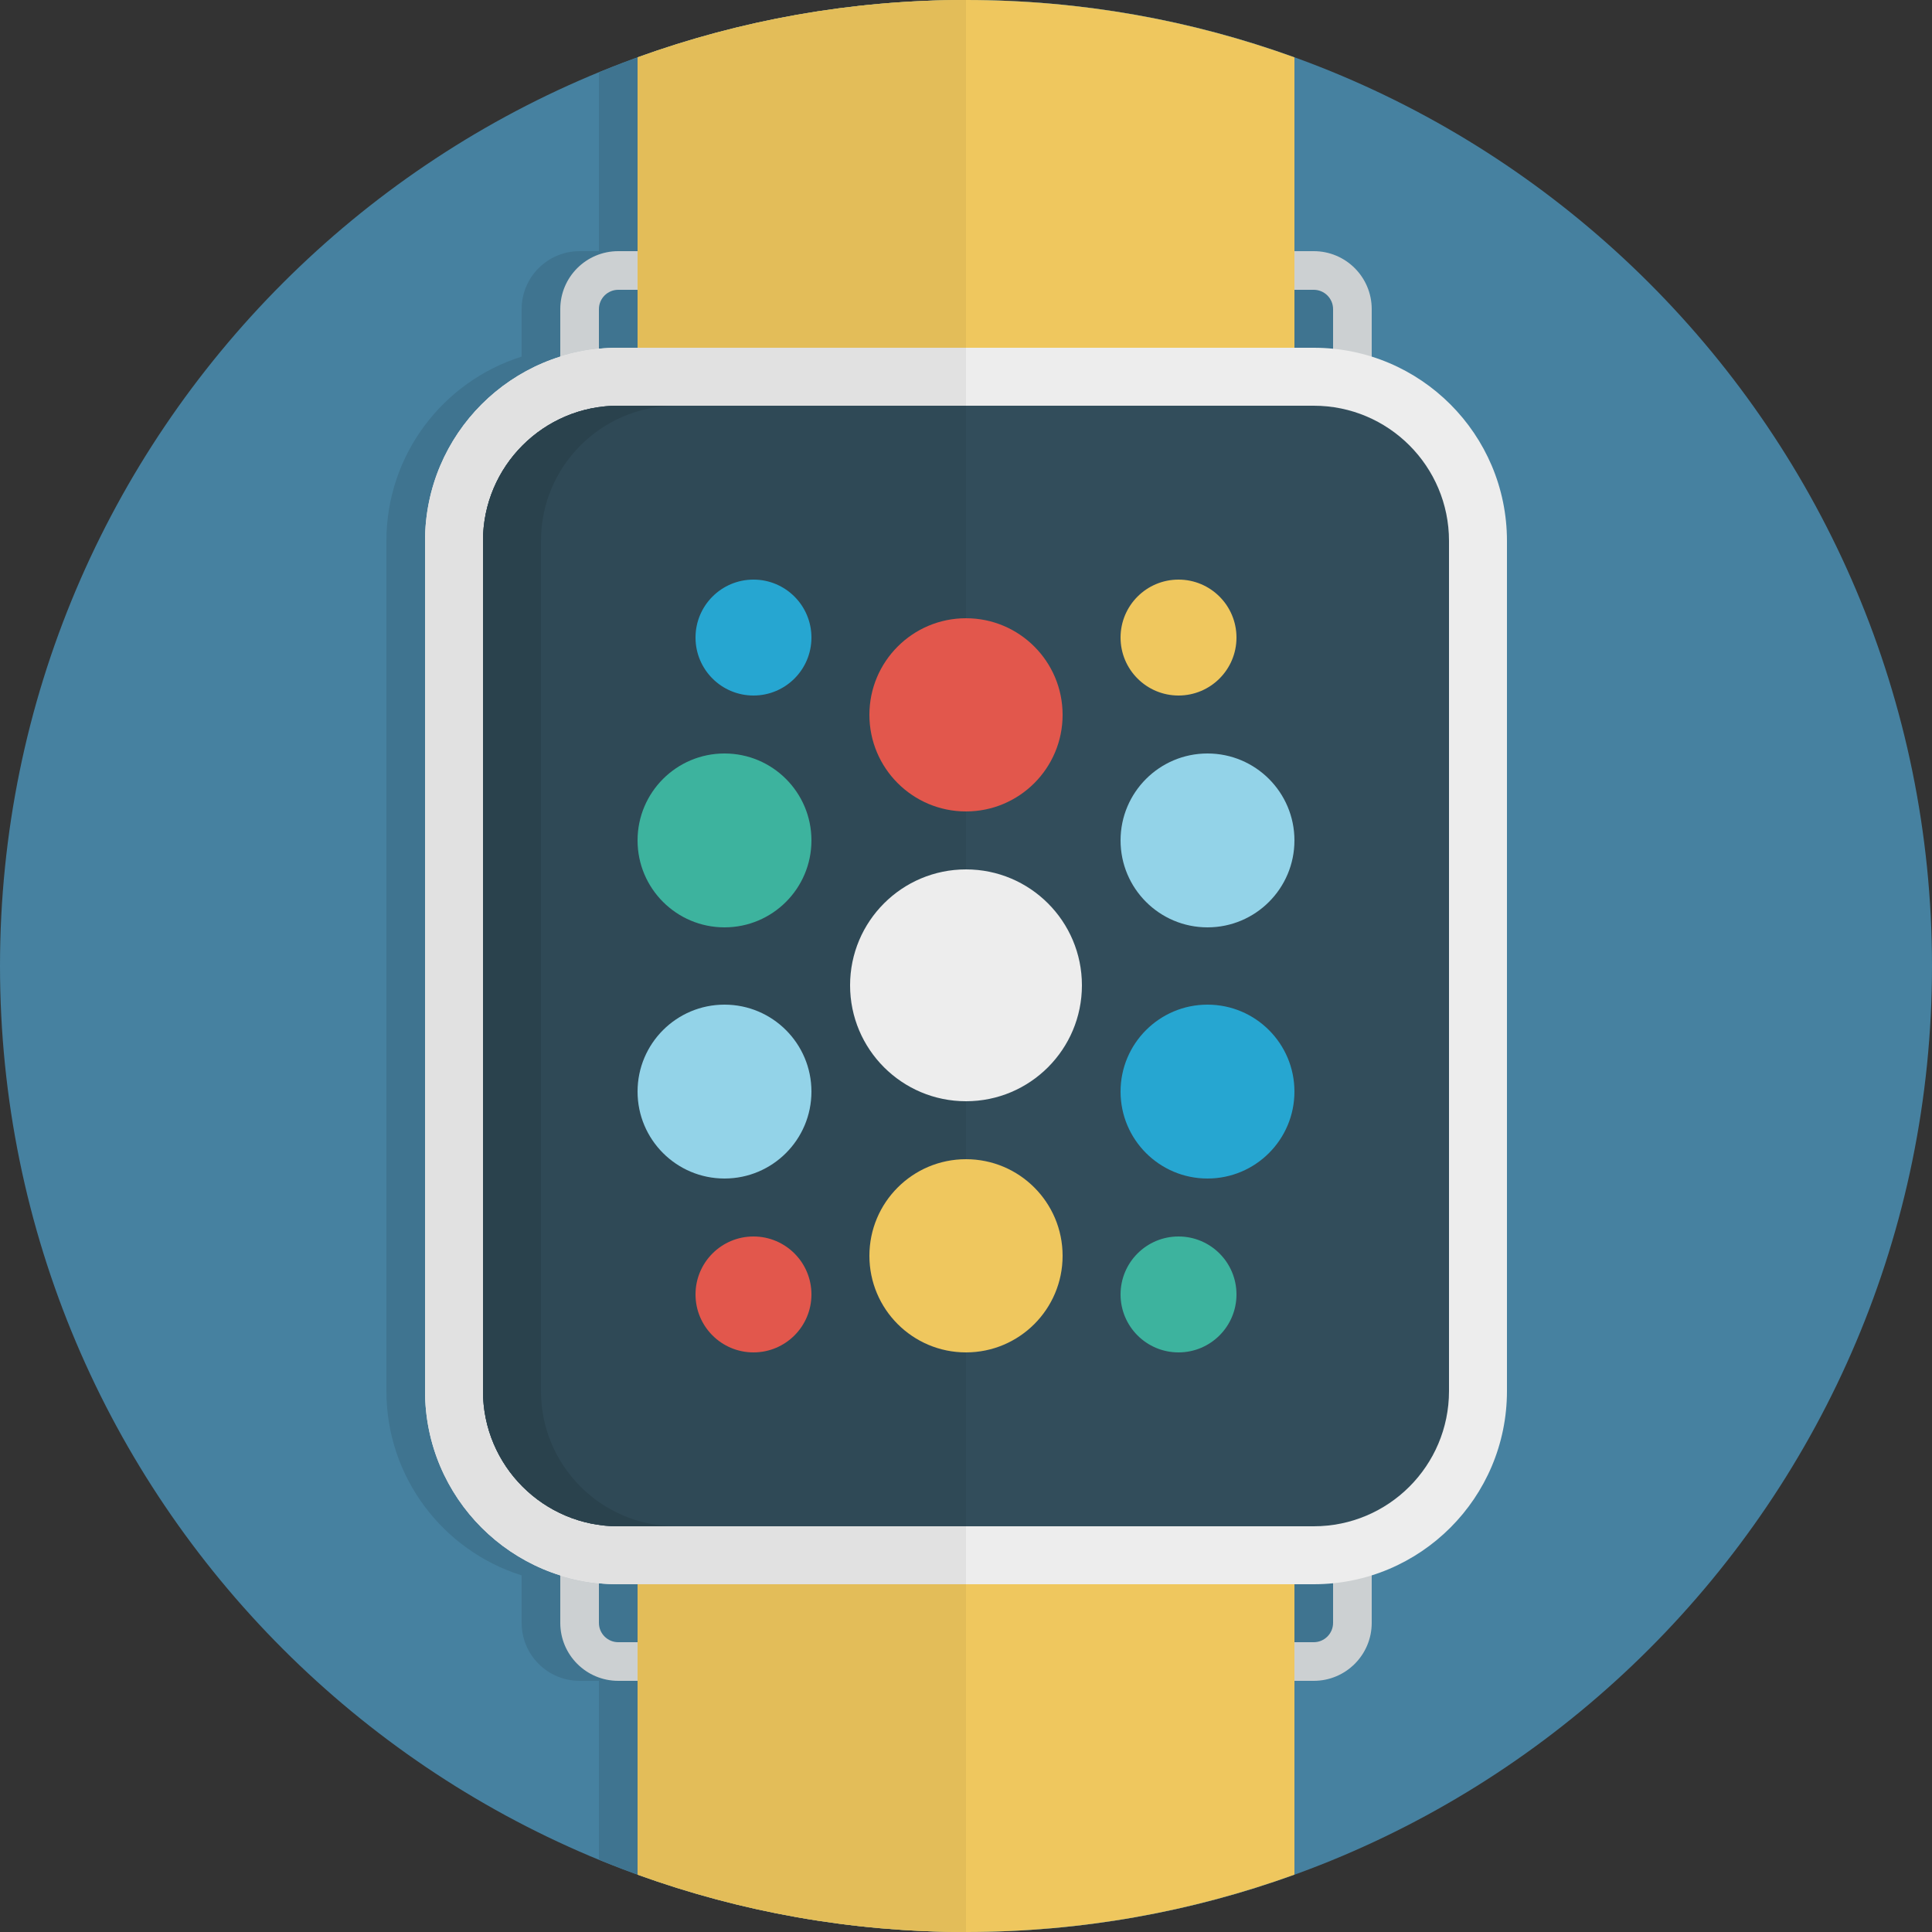 <svg height="512" viewBox="0 0 100 100" width="512" xmlns="http://www.w3.org/2000/svg"><rect x="0" y="0" width="100" height="100" fill="#333333" stroke="none"/><path d="m50 0c27.614 0 50 22.386 50 50s-22.386 50-50 50-50-22.386-50-50 22.386-50 50-50z" fill="#4681a0"/><path d="m65 87h1c1.656 0 3-1.343 3-3v-2.459c4.057-1.274 7-5.063 7-9.541v-44c0-4.478-2.943-8.266-7-9.541v-2.459c0-1.657-1.344-3-3-3h-1v-10.708c-4.735-1.487-9.773-2.292-15-2.292-6.729 0-13.141 1.337-19 3.747v9.253h-1c-1.656 0-3 1.343-3 3v2.459c-4.057 1.275-7 5.063-7 9.541v44c0 4.478 2.943 8.267 7 9.541v2.459c0 1.657 1.344 3 3 3h1v9.253c5.859 2.409 12.271 3.747 19 3.747 5.227 0 10.265-.805 15-2.292zm0-72h1c.551 0 1 .449 1 1v2.051c-.329-.033-.662-.051-1-.051h-1zm0 67h1c.338 0 .671-.018 1-.051v2.051c0 .552-.449 1-1 1h-1zm-34 3h-1c-.551 0-1-.448-1-1v-2.051c.329.033.662.051 1 .051h1zm0-67h-1c-.338 0-.671.018-1 .051v-2.051c0-.551.449-1 1-1h1z" fill="#3f7490"/><path d="m68 15c.551 0 1 .449 1 1v68c0 .552-.449 1-1 1h-36c-.551 0-1-.448-1-1v-68c0-.551.449-1 1-1zm0-2h-36c-1.656 0-3 1.343-3 3v68c0 1.657 1.344 3 3 3h36c1.656 0 3-1.343 3-3v-68c0-1.657-1.344-3-3-3z" fill="#ccd0d2"/><path d="m67 2.969c-5.308-1.919-11.03-2.969-17-2.969-5.969 0-11.692 1.05-17 2.969v94.062c5.308 1.919 11.031 2.969 17 2.969 5.97 0 11.692-1.05 17-2.969v-94.062z" fill="#efc75e"/><path d="m33 2.969v94.062c5.308 1.919 11.031 2.969 17 2.969v-100c-5.969 0-11.692 1.05-17 2.969z" fill="#e3bd59"/><path d="m32 18h36c5.523 0 10 4.478 10 10v44c0 5.523-4.477 10-10 10h-36c-5.523 0-10-4.477-10-10v-44c0-5.522 4.477-10 10-10z" fill="#ededed"/><path d="m32 18c-5.523 0-10 4.478-10 10v44c0 5.523 4.477 10 10 10h18v-64z" fill="#e1e1e1"/><path d="m32 21h36c3.866 0 7 3.134 7 7v44c0 3.866-3.134 7-7 7h-36c-3.866 0-7-3.134-7-7v-44c0-3.866 3.134-7 7-7z" fill="#324d5b"/><path d="m50 21h-18c-3.866 0-7 3.134-7 7v44c0 3.866 3.134 7 7 7h18z" fill="#2f4956"/><circle cx="50" cy="51" fill="#ededed" r="6"/><circle cx="62.5" cy="43.5" fill="#93d3e8" r="4.5"/><circle cx="37.5" cy="43.5" fill="#3db39e" r="4.5"/><circle cx="50" cy="37" fill="#e2574c" r="5"/><circle cx="62.5" cy="56.5" fill="#26a6d1" r="4.5"/><circle cx="37.5" cy="56.5" fill="#93d3e8" r="4.5"/><circle cx="50" cy="65" fill="#efc75e" r="5"/><circle cx="61" cy="33" fill="#efc75e" r="3"/><circle cx="39" cy="33" fill="#26a6d1" r="3"/><circle cx="61" cy="67" fill="#3db39e" r="3"/><circle cx="39" cy="67" fill="#e2574c" r="3"/><path d="m28 72v-44c0-3.866 3.134-7 7-7h-3c-3.866 0-7 3.134-7 7v44c0 3.866 3.134 7 7 7h3c-3.866 0-7-3.134-7-7z" fill="#2a424d"/></svg>